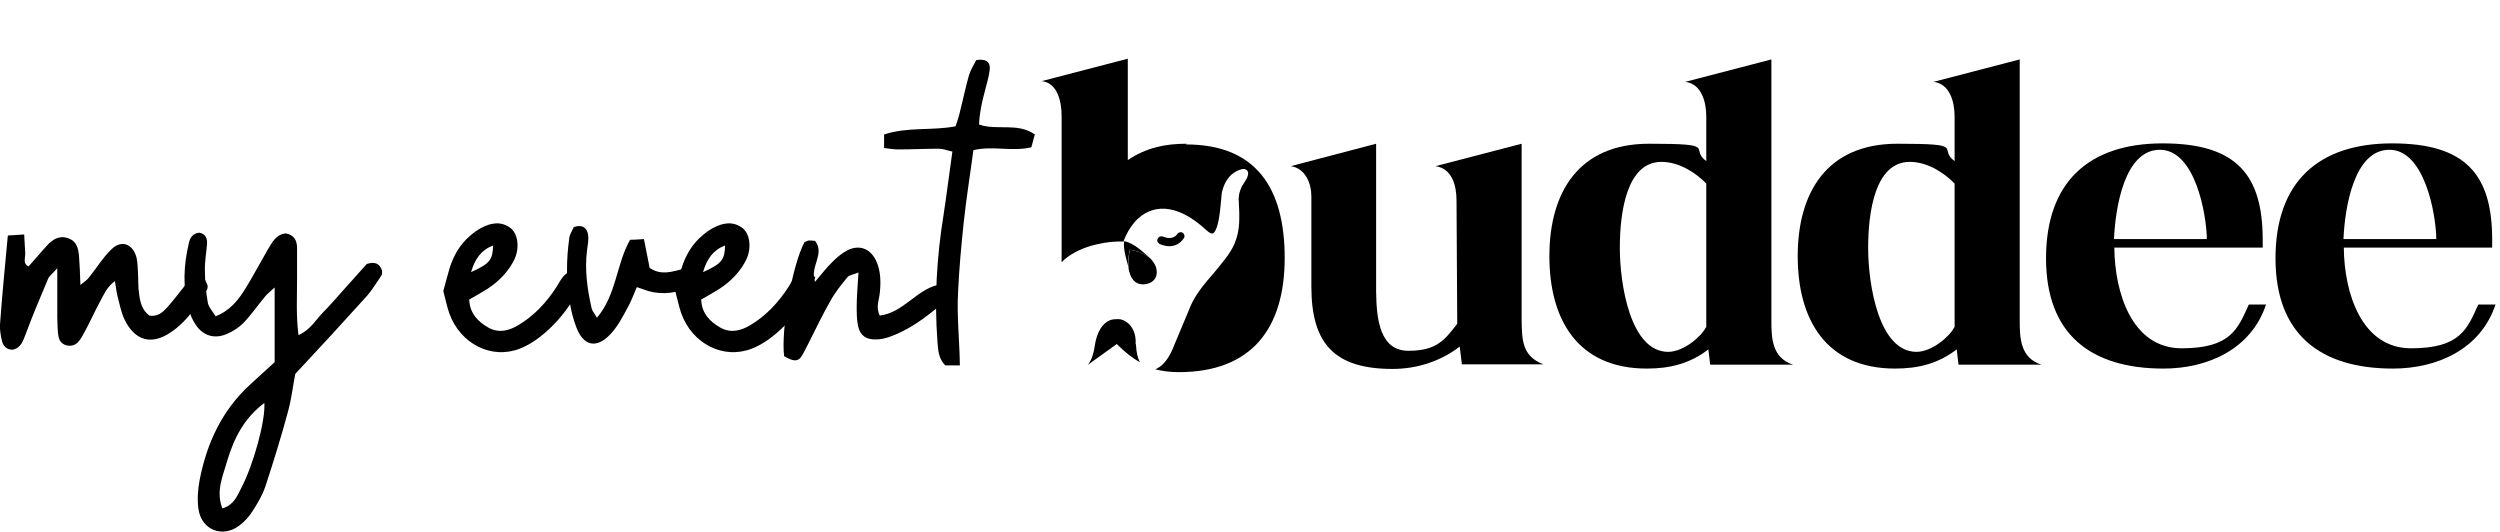 <?xml version="1.0" encoding="UTF-8"?>
<svg xmlns="http://www.w3.org/2000/svg" version="1.1" viewBox="0 0 702.7 149.4">
  <defs>
    <style>
      .cls-1 {
        isolation: isolate;
      }
    </style>
  </defs>
  <!-- Generator: Adobe Illustrator 28.7.1, SVG Export Plug-In . SVG Version: 1.2.0 Build 142)  -->
  <g>
    <g id="Layer_1">
      <g>
        <path d="M57.9,81.9c-2.7,4.3-5.5,8.6-9.9,11.5-5.4,3.7-10.1,2.4-13-3.6-1-2.1-1.4-4.4-2-6.7-.3-1.2-.4-2.4-.7-4.1-2.4,1.8-3.2,4-4.3,6-1.4,2.6-2.6,5.3-4,7.9-.6,1.1-1.2,2.3-2,3.2-1.7,1.9-5,1.2-5.5-1.3-.4-1.8-.3-3.8-.4-5.7,0-4.2,0-8.4,0-13.7-1.4,1.6-2.3,2.2-2.6,3-2.1,5.1-4.3,10.1-6.2,15.3-.8,2-1.3,4.1-3.8,4.6-1.8,0-2.7-1.2-3-2.7-.3-1.4-.6-2.9-.5-4.4.6-8.2,1.4-16.4,2.2-25,1.7-.1,3-.2,4.6-.3.1,2.2.2,3.8.3,5.4,0,1.3-.7,2.8.9,3.6,2.1-2.3,3.8-4.4,5.7-6.4,1.6-1.6,3.6-2.4,5.8-1.4,2,.8,2.5,2.7,2.7,4.7.2,2.5.3,5.1.4,8.3,1.1-.9,1.9-1.4,2.4-2.1,2.1-2.6,3.9-5.6,6.3-7.9,2.8-2.8,6.1-1.6,7.1,2.4.3,1.4.3,2.9.4,4.4.1,1.9,0,3.8.3,5.7.3,2.3.8,4.6,2.9,6.1,2.3.4,3.7-.9,5-2.3,1.7-1.9,3.2-3.9,4.8-5.9.8-1,1.6-2,2.6-2.7.6-.4,1.8-.5,2.3-.2.8.5,1.2,1.6,1.6,2.5.2.5,0,1.3-.4,1.8h0Z"/>
        <path d="M107.3,77.3c-1.3,1.9-2.5,3.9-4,5.7-6.5,7.2-13.1,14.4-20.3,22.1-.6,2.9-1,6.7-2,10.4-1.9,7.1-4.1,14.2-6.4,21.2-.8,2.4-2.1,4.6-3.5,6.8-1,1.6-2.3,3.1-3.8,4.2-4.7,3.6-10.6,1.3-11.5-4.5-.4-2.7-.2-5.5.3-8.2,2-10.4,6.3-19.7,14.3-27,2.3-2.1,4.7-4.3,6.8-6.2v-21c-1.1,1-1.8,1.6-2.4,2.2-2.2,2.6-4.1,5.4-6.4,7.8-1.3,1.3-3,2.4-4.7,3.1-3.5,1.5-6.8.4-8.8-2.8-.8-1.2-1.4-2.6-1.8-4-1.8-6.2-1.5-12.6,0-18.8.3-1.6,1.2-2.7,2.9-2.9,1.8.3,2.3,1.6,2.2,3.2-.2,2.5-.7,5.1-.6,7.6,0,2.9.3,5.9.8,8.8.2,1.3,1.3,2.4,2.2,3.9,4.1-1.6,6.4-4.6,8.4-7.8,2.2-3.6,4.2-7.4,6.3-11,1.2-1.9,2.2-4.2,5-4.5,2.3.4,3.2,1.9,3.2,4.1,0,3,0,5.9,0,8.9,0,5-.3,10.1.4,15.6,3.4-1.5,4.9-4.4,7.1-6.6,2.1-2.1,4-4.4,6-6.6,2.1-2.3,4.2-4.7,6.1-6.8,2.4-.8,3.7,0,4.3,1.9,0,.4,0,1-.1,1.3h0ZM74.4,113.2c-5.7,4.2-8.6,9.9-10.5,16.2-1.2,4.3-3.3,8.6-1.4,13.5,3.1-.9,4.1-3.3,5.2-5.5,3.5-6.6,7-19.2,6.6-24.3h0Z"/>
        <path d="M163.9,78.1c-2.5,8.1-10.7,17.2-17.8,19.9-7.9,3.1-16.7-1.3-19.8-9.9-.7-2-1.1-4.1-1.7-6.3.7-2.5,1.2-4.5,1.8-6.5,1.1-3.5,2.9-6.6,5.7-9,.9-.8,2-1.6,3.1-2.2,2.8-1.5,5.6-2,8.3,0,2.1,1.6,2.6,5.6,1.1,8.8-1.7,3.5-4.4,6.2-7.6,8.3-1.6,1-3.2,1.9-5.1,3,.1,3.8,2.4,6.2,5.4,7.9,2.9,1.6,5.7.9,8.4-.7,4.5-2.7,7.9-6.4,10.7-10.7,1.2-1.9,2.1-4.3,5.2-4.8.7.6,1.6,1.4,2.4,2.1h0ZM132.4,76.5c5.3-2.4,6.1-3.5,6.2-7.5-3.4,1.3-5.1,3.8-6.2,7.5Z"/>
        <path d="M194.5,80.5c-3.9,1.8-8.1,2.5-12.3,1.3-1-.3-1.9-.7-3.2-1.1-.9,2.1-1.6,4-2.6,5.8-1.4,2.6-2.8,5.3-4.8,7.4-3.9,4.2-7.6,3.4-9.6-1.9-.9-2.3-1.5-4.8-1.9-7.3-1-5.9-.9-11.8-.1-17.7.1-1.2.9-2.2,1.3-3.2,2.5-.8,3.7.3,4,2.2.2,1.4-.1,2.9-.3,4.4-.7,5.5.1,11,1.3,16.3.2.8.8,1.4,1.5,2.6,5.5-6.5,5.4-15,9.3-21.9,1.2,0,2.3-.1,3.9-.2.6,2.9,1.1,5.5,1.6,8.1,4.1,2.8,7.9.2,12.1-.2,1.9,3,1.9,4.4-.1,5.3h0Z"/>
        <path d="M229.1,78.1c-2.5,8.1-10.7,17.2-17.8,19.9-7.9,3.1-16.7-1.3-19.8-9.9-.7-2-1.1-4.1-1.7-6.3.7-2.5,1.2-4.5,1.8-6.5,1.1-3.5,2.9-6.6,5.7-9,.9-.8,2-1.6,3.1-2.2,2.8-1.5,5.6-2,8.3,0,2.1,1.6,2.6,5.6,1.1,8.8-1.7,3.5-4.4,6.2-7.6,8.3-1.6,1-3.2,1.9-5.1,3,.1,3.8,2.4,6.2,5.4,7.9,2.9,1.6,5.7.9,8.4-.7,4.5-2.7,7.9-6.4,10.7-10.7,1.2-1.9,2.1-4.3,5.2-4.8.7.6,1.6,1.4,2.4,2.1h0ZM197.6,76.5c5.3-2.4,6.1-3.5,6.2-7.5-3.4,1.3-5.1,3.8-6.2,7.5Z"/>
        <path d="M264.4,85.7c-4.4,3.7-9,7.1-14.4,9-1.2.4-2.4.7-3.7.7-2.8.1-4.5-1-5.1-3.7-.4-1.8-.4-3.8-.4-5.6,0-2.9.3-5.8.5-9.5-1.5.6-2.6.7-3.1,1.3-1.7,2.1-3.5,4.3-4.8,6.7-2.2,3.8-4.1,7.9-6.1,11.8-.7,1.3-1.3,2.7-2.1,3.9-1,1.4-2.3,1.3-4.8-.2-.9-7.4,2.2-25.3,5.7-32,.4-.2.8-.4,1.1-.5.6,0,1.2,0,1.9.1,2.9,3.7-1.6,7.3,0,11.5,1.9-2.2,3.3-4.1,5-5.7,1.2-1.2,2.5-2.3,4-3.1,3.5-1.8,6.7-.5,8.3,3.2,1.2,2.8,1.2,5.8.9,8.7-.2,2.1-1.2,4.1,0,6.4,6.5-.8,10.2-7.1,16.2-8.6,2.4,2.8,2.7,3.9.9,5.4h0Z"/>
        <path d="M290.8,38c-.3,1.2-.6,2.3-.9,3.4-5.4,1.3-10.8-.5-16.3.8-.9,6.9-2,13.5-2.7,20.2-.7,6.5-1.3,13.1-1.6,19.6-.4,6.7.4,13.4.5,20.7h-4.1c-2-2-2-4.4-2.2-6.7-.9-11.9-.2-23.7,1.7-35.5.9-5.8,1.6-11.7,2.5-17.9-1.5-.3-2.6-.8-3.8-.8-3.8,0-7.6.2-11.4.2-1.2,0-2.4-.2-4-.4v-3.8c6.6-2.2,13.3-1,20.1-2.3.4-1.3.9-2.6,1.2-4,.9-3.5,1.6-7,2.6-10.5.5-1.5,1.4-2.9,2-4.1,2.8-.5,4,.6,3.8,2.6-.2,2.1-.9,4.1-1.4,6.2-.8,3-1.5,6.1-1.6,9.3,5.1,1.8,10.9-.7,15.8,2.9h0Z"/>
      </g>
      <g class="cls-1">
        <g class="cls-1">
          <path d="M410.3,97.4c-5.4,4.2-12.1,6.3-18.9,6.3-16.2,0-22.8-7-22.8-23.1v-25.4c0-3.7-1.7-7.9-5.8-8.5l24-6.3v41.6c.1,7.9,1.1,16.6,9.1,16.6s10.2-3.1,13.7-7.6l-.2-34.6c0-4-1.1-9-5.9-9.7l24.2-6.3v49.6c.1,5.5.1,10.1,6.1,12.4h-22.9l-.6-5Z"/>
          <path d="M480.2,98.2c-5.2,4-10.8,5.4-17.3,5.4-19.4,0-27.4-13.7-27.4-31.6s8.2-31.6,28-31.6,11.2,1.2,16.1,4.9v-12.6c0-3.8-1.2-9.1-5.9-9.7l24.2-6.3v73.4c0,5,.2,10.5,6.1,12.4h-23.3l-.5-4.2ZM479.6,92v-40.4c-2.7-2.8-7.4-6.1-12.6-6.1-9.8,0-11.7,14.2-11.7,24.2s2.9,29.3,13.7,29.2c4.3-.1,9.2-4.3,10.5-6.9Z"/>
          <path d="M550,98.2c-5.2,4-10.8,5.4-17.3,5.4-19.4,0-27.4-13.7-27.4-31.6s8.2-31.6,28-31.6,11.2,1.2,16.1,4.9v-12.6c0-3.8-1.2-9.1-5.9-9.7l24.2-6.3v73.4c0,5,.2,10.5,6.1,12.4h-23.3l-.5-4.2ZM549.4,92v-40.4c-2.7-2.8-7.4-6.1-12.6-6.1-9.8,0-11.7,14.2-11.7,24.2s2.9,29.3,13.7,29.2c4.3-.1,9.2-4.3,10.5-6.9Z"/>
          <path d="M636.9,85.7c-4.2,12.5-16.4,17.9-28.8,17.9-20.5,0-33-9.7-33-31s11.9-32.3,32.8-32.3,28.1,9,28.1,27.1v2.2h-41.7c.1,12.8,5,28.3,18.9,28.3s15.8-5.5,18.9-12.3h4.9ZM620.3,67.2c-.1-7.1-3.3-25.1-13.2-25.1s-12.5,16.1-12.9,25.1h26.1Z"/>
          <path d="M701.4,85.7c-4.2,12.5-16.4,17.9-28.8,17.9-20.5,0-33-9.7-33-31s11.9-32.3,32.8-32.3,28.1,9,28.1,27.1v2.2h-41.7c.1,12.8,5,28.3,18.9,28.3s15.8-5.5,18.9-12.3h4.9ZM684.8,67.2c-.1-7.1-3.3-25.1-13.2-25.1s-12.5,16.1-12.9,25.1h26.1Z"/>
        </g>
      </g>
      <g>
        <path d="M332.8,66.9c.3-.5.1-1.2-.4-1.5-.5-.3-1.2-.1-1.5.4,0,0-1.1,1.9-4,.7-.6-.2-1.2,0-1.5.6s0,1.2.6,1.5c4.7,2,6.7-1.6,6.7-1.6h0Z"/>
        <path d="M317.4,76.3c-.4-1.8-.4-3.9.2-6.1,2.7.4,4.6,1.4,5.9,2.6-1.3-1.2-4.8-4.6-7.5-5-.5,2.2,1.1,6.7,1.5,8.4h0Z"/>
        <path d="M319.2,96.7c.2-2.8-.9-5.1-2.6-6.2-.7-.5-1.5-.8-2.2-.8-.8,0-1.6,0-2.4.3-2,.8-3.7,3.1-4.3,7.3-.4,2.6-1.1,4.3-2,5.3l8.2-5.9c2.2,2.2,4.3,3.9,6.5,5.1-.6-1.1-1-2.7-1.1-4.9h0c0-.1,0-.1,0-.1Z"/>
        <path d="M333.5,40.4c-6,0-11.3,1.1-16.5,4.6v-28.5l-24.2,6.3c4.6.5,5.6,6.1,5.6,9.8v41.1c.2-.2.5-.4.7-.7,2.5-2.1,5.6-3.5,9.1-4.3,2.9-.7,5.4-.9,7.6-.8.7-2.1,1.9-4.1,3.3-5.7,4.2-4.5,11.1-5.8,20.1,2.6,1,.9,1.6,1,2,.6,1.3-1.4,1.7-5.7,2-8.8.1-1.4.2-2.5.4-3.1,1.5-5.6,5.8-6,5.8-6h.4c1,.3,1.2,1,.9,2-.2.7-.8,1.5-1.2,2.2-.2.3-.5.7-.5.8-.2.5-.5,1.2-.7,2.1-.1.6-.2,1.3-.1,2.1.1,1.9.2,3.9.1,5.9-.1,2-.5,4-1.3,5.9-1.2,2.8-3.5,5.4-5.8,8.2-2.5,2.9-5.1,5.9-6.6,9.4-.7,1.8-1.5,3.6-2.2,5.3-1,2.3-1.9,4.6-2.8,6.7-1.1,2.6-2.6,4.5-4.1,5.3-.3.2-.5.3-.8.4,2,.5,4.1.8,6.6.8,20.6,0,29.8-12.4,29.8-32.1s-8.1-31.9-27.7-31.9h0Z"/>
        <path d="M317.4,76.3c.6,2.5,2.2,4.1,5,3.5,1.6-.4,2.5-1.4,2.7-2.7.1-.7,0-1.4-.2-2.1-.3-.8-.8-1.5-1.4-2.2-1.3-1.2-3.2-2.2-5.9-2.6-.5,2.2-.6,4.3-.2,6.1h0Z"/>
      </g>
    </g>
  </g>
</svg>
